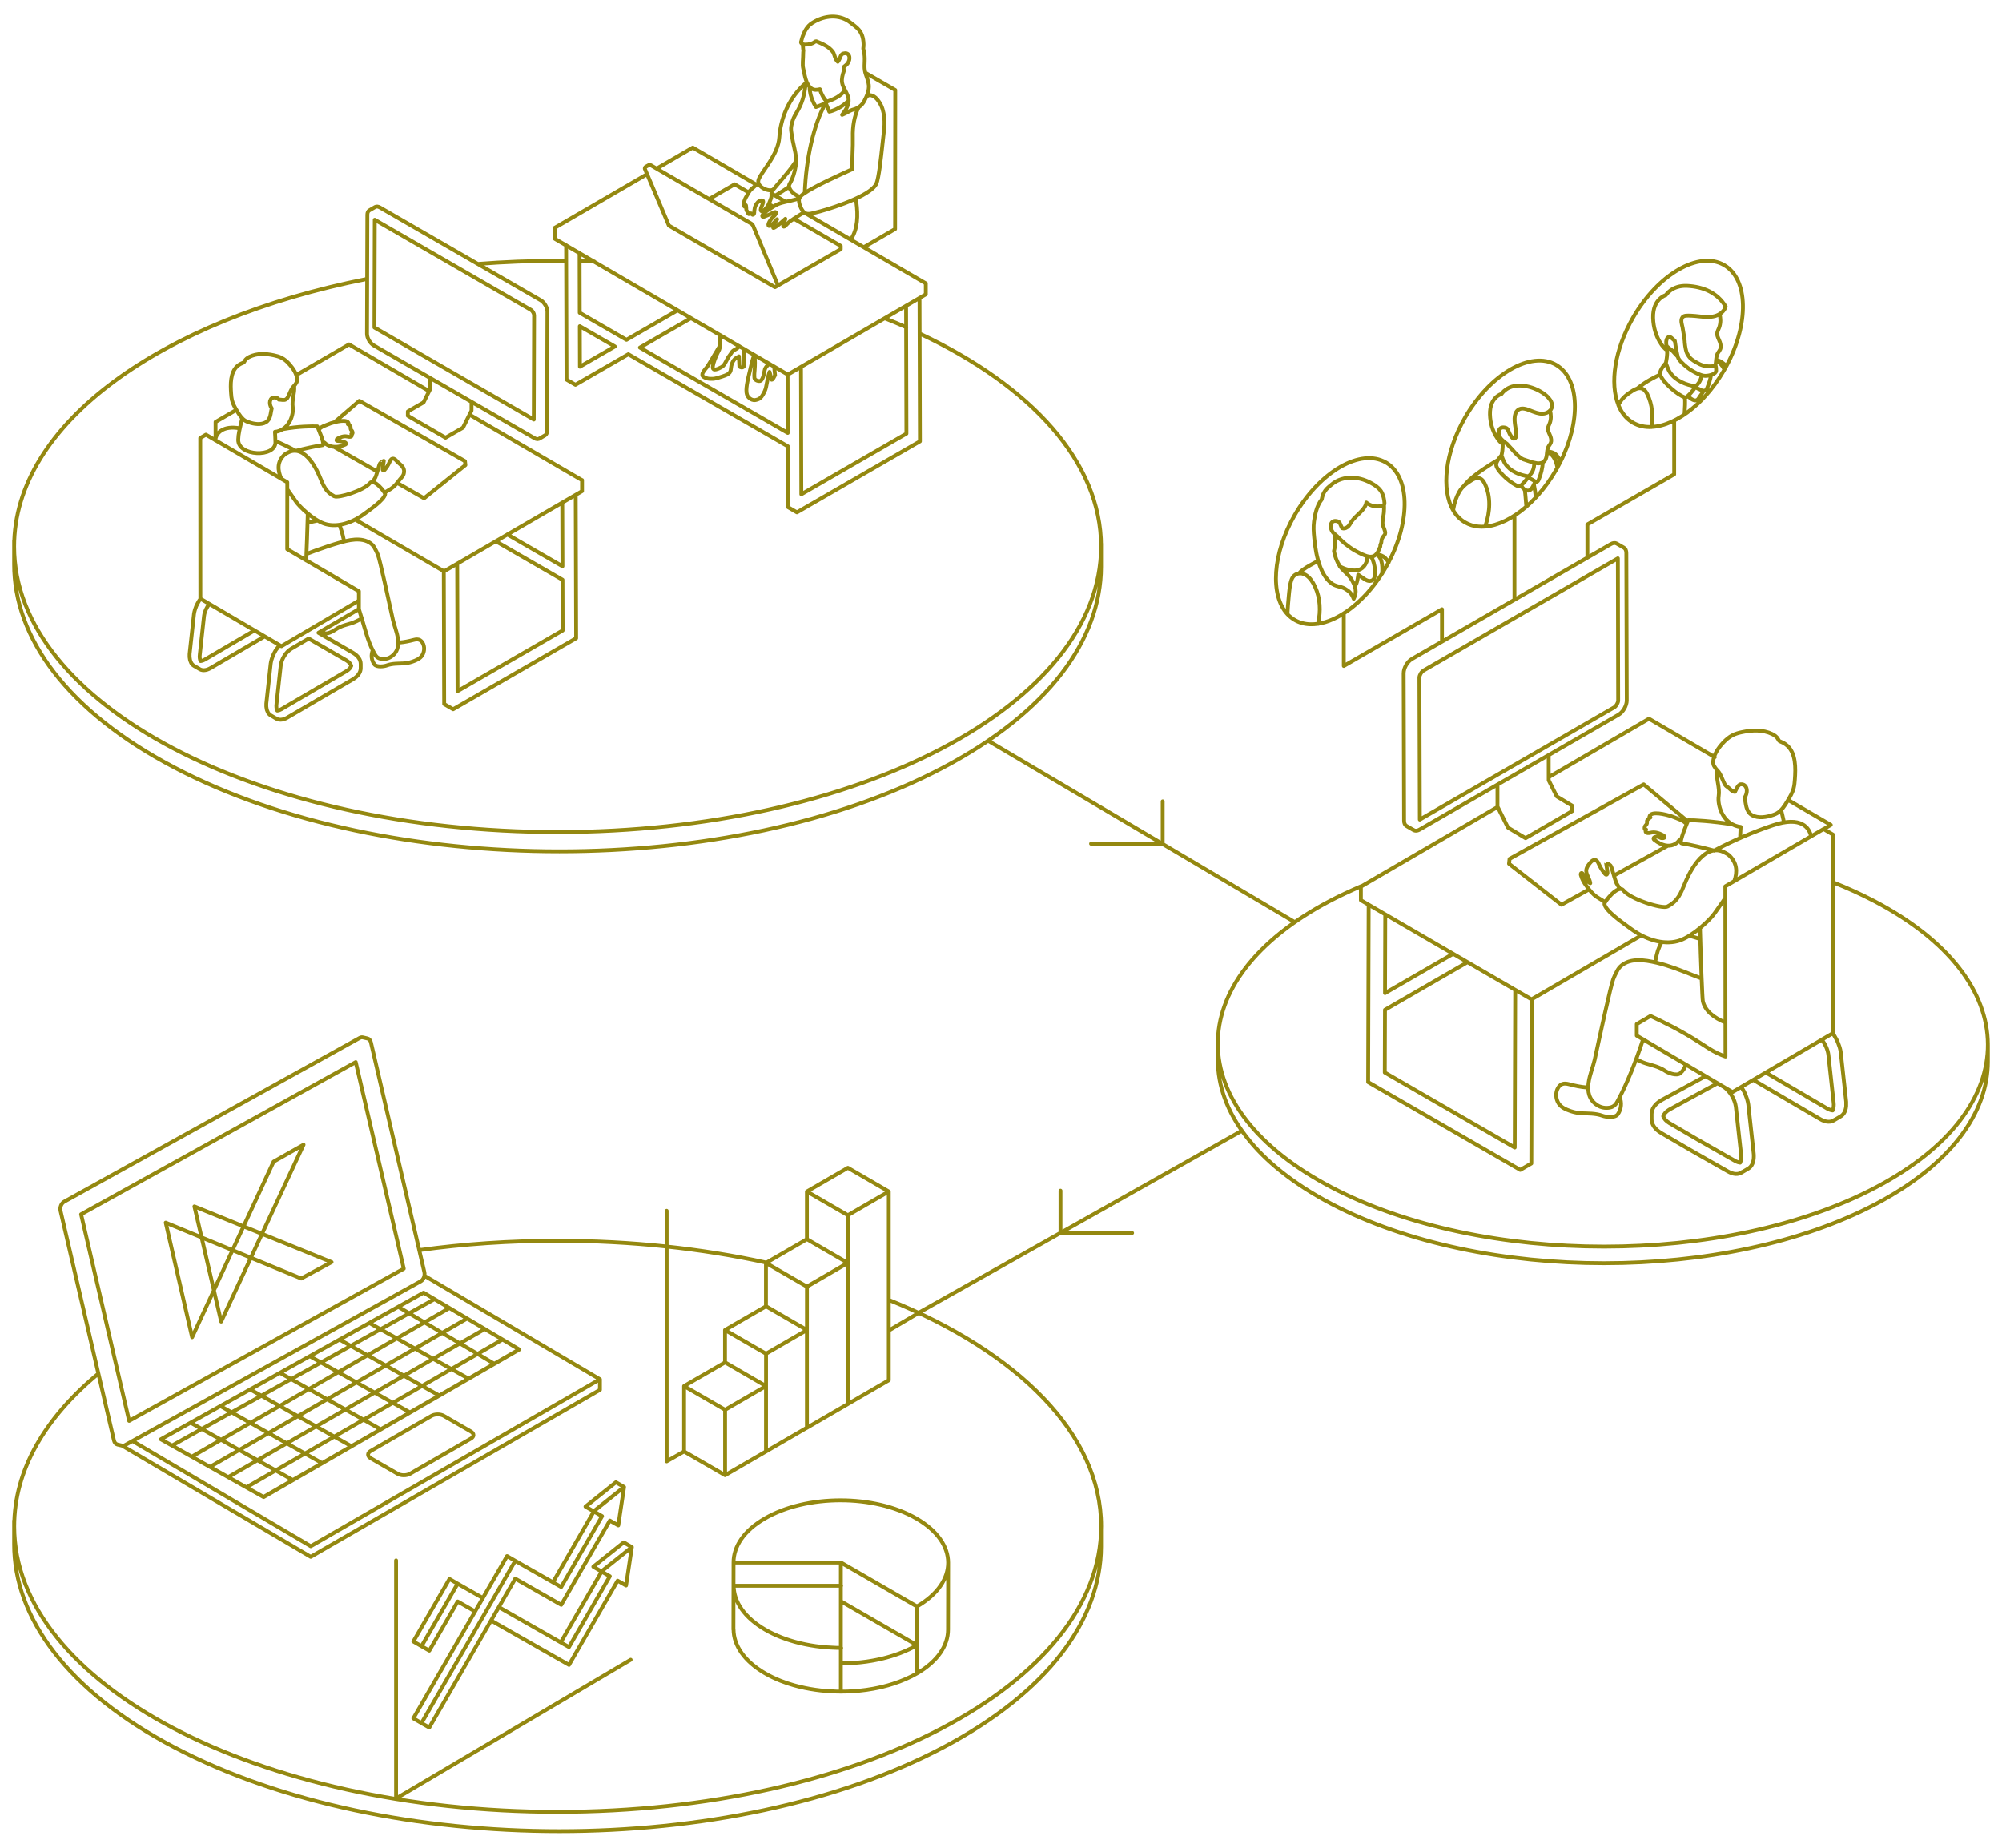 <svg width="520" height="480" viewBox="0 0 520 480" fill="none" xmlns="http://www.w3.org/2000/svg">
<path d="M256.645 192.42L336.355 239.57M389.005 209.62L353.505 230.31L353.475 230.29V233.85L397.805 259.61L426.325 242.99M445.395 196.69L428.315 186.71L402.265 201.89M473.675 215.38L475.535 214.29L464.455 207.82M359.805 237.53L359.745 257.99L377.435 247.78M381.075 249.89L381.175 249.95L359.735 262.33L359.685 278.61L393.435 298.1L393.555 257.15M355.495 235.03L355.365 281.1L394.875 303.91L397.745 302.24L397.865 259.56L397.795 259.6M438.385 213.36L426.935 203.77L392.095 223.11L391.955 224.38L405.575 235.02L412.745 231.04M433.205 219.68L419.225 227.44M388.955 203.89V209.52L391.675 214.98L396.255 217.73L408.355 210.7V209.3L404.355 206.89L402.255 202.7V196.21M476.035 268.45C476.135 268.59 476.245 268.73 476.335 268.87C476.375 268.93 476.415 268.99 476.455 269.05C476.645 269.35 476.825 269.66 476.985 269.98C477.025 270.06 477.065 270.15 477.105 270.23C477.185 270.39 477.265 270.54 477.335 270.7C477.365 270.76 477.375 270.82 477.405 270.88C477.525 271.16 477.625 271.44 477.715 271.73C477.755 271.86 477.805 271.99 477.845 272.11C477.965 272.52 478.055 272.94 478.115 273.35L479.475 285.74C479.495 285.9 479.515 286.06 479.525 286.22C479.525 286.24 479.525 286.26 479.525 286.28C479.545 286.62 479.545 286.95 479.525 287.26C479.525 287.32 479.525 287.37 479.515 287.42C479.485 287.72 479.425 288.01 479.345 288.28C479.335 288.32 479.315 288.37 479.305 288.41C479.215 288.67 479.105 288.92 478.975 289.13C478.955 289.15 478.945 289.18 478.925 289.2C478.775 289.42 478.605 289.62 478.405 289.78C478.315 289.85 478.215 289.92 478.125 289.98L476.275 291.07C476.375 291.01 476.465 290.95 476.555 290.87C475.615 291.63 474.245 291.57 472.785 290.72L455.425 280.54M458.675 278.63L474.645 287.99C474.825 288.1 475.005 288.17 475.175 288.24C475.265 288.28 475.355 288.31 475.445 288.34C475.575 288.38 475.695 288.41 475.825 288.43C475.885 288.44 475.955 288.45 476.015 288.46C476.275 287.89 476.375 287.16 476.255 286.29L474.895 273.9C474.705 272.58 474.065 271.2 473.205 270.11M449.985 214.15C444.705 213.3 439.915 213.03 438.515 213.07C438.515 213.07 435.945 218.93 436.755 219.06C439.275 219.45 442.295 220.19 445.275 220.98M438.075 214.12C437.365 213.1 435.765 212.69 434.485 212.16C434.465 212.16 434.435 212.15 434.415 212.14C434.345 212.11 434.285 212.08 434.205 212.06C432.655 211.56 428.805 210.55 428.435 212.13C428.515 212.2 428.605 212.28 428.685 212.35C427.065 213.29 428.295 213.59 427.485 214.34C427.065 214.73 427.035 215.67 427.565 215.5C427.215 216.08 427.485 216.62 428.775 216.31C429.455 216.15 430.545 216.12 432.175 217.09C432.105 217.2 432.805 217.73 431.725 217.72C431.005 217.72 431.015 217.11 429.885 217.43C429.465 217.55 429.385 217.91 429.675 218.14C433.935 221.52 436.225 218.28 436.075 218.36C436.135 218.33 436.305 218.22 436.375 218.18C436.475 218.18 436.565 218.17 436.665 218.16M443.005 279.55L431.485 285.82C429.815 286.8 428.985 288.1 428.985 289.39C428.985 289.39 428.985 289.39 428.985 289.38V290.74C428.985 292.05 429.825 293.35 431.525 294.35L439.865 299.21L448.785 304.29C450.245 305.14 451.615 305.2 452.555 304.44C452.465 304.51 452.365 304.58 452.275 304.64L454.125 303.55C454.225 303.49 454.315 303.43 454.405 303.35C454.605 303.19 454.775 302.99 454.915 302.77C454.935 302.74 454.955 302.72 454.965 302.7C455.105 302.48 455.205 302.24 455.295 301.98C455.305 301.94 455.325 301.9 455.335 301.85C455.415 301.58 455.475 301.3 455.505 300.99C455.505 300.94 455.505 300.89 455.515 300.84C455.535 300.53 455.545 300.2 455.515 299.85C455.515 299.83 455.515 299.81 455.515 299.79C455.505 299.63 455.485 299.48 455.465 299.31L454.105 286.92C454.045 286.51 453.955 286.09 453.835 285.68C453.795 285.55 453.745 285.42 453.705 285.29C453.615 285.01 453.515 284.72 453.395 284.44C453.375 284.38 453.355 284.32 453.325 284.26C453.255 284.1 453.175 283.95 453.105 283.79C453.065 283.71 453.025 283.62 452.985 283.54C452.825 283.22 452.645 282.91 452.455 282.61C452.415 282.55 452.375 282.49 452.335 282.43C452.315 282.41 452.305 282.39 452.285 282.36M446.125 281.39L433.575 288.25C432.745 288.74 432.215 289.35 432.005 289.98C432.225 290.62 432.755 291.24 433.605 291.74L441.415 296.31C441.515 296.37 441.615 296.42 441.725 296.48L450.635 301.56C450.815 301.67 450.995 301.74 451.165 301.81C451.255 301.85 451.345 301.88 451.425 301.91C451.555 301.95 451.685 301.98 451.805 302C451.865 302.01 451.925 302.02 451.985 302.03C452.245 301.46 452.345 300.73 452.225 299.86L450.865 287.47C450.585 285.52 449.325 283.46 447.805 282.38M441.975 254.19C440.335 253.58 439.165 253.1 437.535 252.46C434.395 251.24 431.195 250.12 427.855 249.61C426.055 249.34 424.155 249.3 422.485 250.01C422.435 250.03 422.405 250.05 422.355 250.08C422.185 250.15 422.015 250.24 421.855 250.33C421.755 250.39 421.665 250.45 421.575 250.52C421.485 250.59 421.385 250.64 421.295 250.71C420.685 251.18 420.255 251.75 419.955 252.39C419.625 252.96 419.325 253.59 419.045 254.31C418.365 256.02 415.565 269.03 414.195 275.32C413.505 278.49 410.405 284.27 414.925 287.13C415.855 287.72 417.005 287.92 418.105 287.72C419.485 287.47 419.875 286.59 420.525 285.35C422.485 281.67 424.895 275.82 426.785 269.98M412.525 282.52C412.395 282.52 412.275 282.5 412.145 282.49C410.605 282.37 409.065 282.05 407.575 281.65C406.785 281.44 406.095 281.39 405.495 281.74C405.215 281.91 404.955 282.16 404.725 282.53C403.965 283.73 404.065 285.41 404.805 286.6C405.495 287.69 406.765 288.23 407.975 288.64C408.935 288.97 409.935 289.15 410.945 289.2C412.215 289.27 414.415 289.16 416.245 289.85C416.995 290.13 419.445 290.51 420.195 289.47C421.215 288.04 421.245 286.33 420.695 284.99C420.635 285.1 420.575 285.22 420.525 285.33M431.615 244.74C431.245 245.37 430.925 246.1 430.625 246.93C430.475 247.35 430.215 248.47 429.885 249.99M441.595 243.93C441.065 243.77 439.305 243.21 438.765 243.08M424.985 275.1C425.785 275.59 426.635 275.98 427.535 276.26C428.745 276.64 430.915 277.07 432.525 278.19C433.185 278.65 435.475 279.62 436.445 278.78C437.185 278.14 437.655 277.34 437.885 276.51M470.415 217.23C469.945 215.1 467.945 211.88 460.475 214.4C455.275 216.15 450.225 218.33 445.375 220.89M441.545 241.08C441.785 249.99 442.165 259.46 442.295 260.05C442.805 262.48 445.105 264.41 448.175 265.63M450.475 228.87C451.305 226.47 451.225 224.06 448.975 222.06C448.755 221.87 448.495 221.76 448.245 221.61C442.225 218.05 438.045 228.51 437.705 229.32C436.565 232.06 435.845 234.08 433.105 235.49C431.735 236.19 423.505 233.62 421.645 231.28C420.325 229.62 416.675 234.3 416.735 234.81C416.965 236.65 421.795 239.93 423.475 241.18C428.115 244.62 432.885 245.49 436.325 244.3C439.875 243.06 444.245 238.89 445.415 237.15C446.175 236.02 447.195 234.69 448.145 233.26M420.785 230.95C420.405 230.31 419.945 229.62 419.875 229.45C419.415 228.37 419.165 227.19 418.795 226.08C418.655 225.65 418.575 225.18 418.295 224.8C418.235 224.72 417.865 224.48 417.565 224.31C417.345 224.18 417.165 224.09 417.165 224.11C417.285 224.92 417.395 225.73 417.515 226.54C417.555 226.81 417.505 227.2 417.225 227.21C417.085 227.21 416.965 227.1 416.875 226.99C416.245 226.25 415.725 225.43 415.325 224.55C415.115 224.08 414.865 223.53 414.365 223.41C413.805 223.28 413.305 223.78 412.945 224.22C412.375 224.92 411.835 225.71 412.055 226.65C412.275 227.61 412.915 228.4 413.055 229.43C412.015 228.91 411.625 228.15 411.175 227.14C411.095 226.97 410.965 226.75 410.785 226.79C410.675 226.81 410.605 226.92 410.585 227.04C410.575 227.15 410.605 227.26 410.635 227.37C410.955 228.48 411.405 229.26 412.095 230.19C412.905 231.29 413.695 232.3 414.855 233.07C415.135 233.26 416.025 233.76 416.935 234.35M446.205 200.29C445.985 200.04 445.745 199.82 445.565 199.55C445.325 199.17 445.045 198.82 445.005 198.38C444.805 196.36 446.325 194.26 447.625 192.88C448.325 192.14 449.115 191.46 450.015 191C450.805 190.59 451.675 190.36 452.545 190.18C455.115 189.64 457.905 189.53 460.275 190.68C460.905 190.99 461.515 191.4 461.845 192.02C461.915 192.16 461.975 192.31 462.085 192.42C462.225 192.57 462.435 192.64 462.625 192.72C463.265 192.98 463.805 193.32 464.245 193.73H464.255C466.495 195.8 466.415 199.56 466.195 202.5C466.135 203.22 466.085 203.95 465.905 204.66C465.595 205.91 464.925 207.03 464.255 208.13C463.525 209.34 462.745 210.59 461.525 211.28C460.995 211.57 460.415 211.75 459.835 211.92C458.235 212.39 455.835 212.62 454.505 211.33C453.915 210.75 453.635 209.91 453.485 209.11C453.365 208.45 453.295 207.87 453.125 207.25C454.195 205.65 453.775 203.64 452.145 203.75C451.395 203.8 450.855 205.34 450.625 205.72C449.855 205.69 449.225 204.75 448.565 204.36C448.175 204.13 447.955 203.69 447.755 203.27C447.295 202.31 446.915 201.1 446.205 200.29ZM446.205 200.29C446.125 200.2 446.035 200.11 445.955 200.02C445.955 200.08 445.935 200.13 445.925 200.19C445.735 202.41 446.745 204.62 446.405 206.83C446.075 208.98 447.265 213.72 451.455 214.7C451.655 214.75 451.885 214.78 452.115 214.8C452.115 214.85 452.115 214.91 452.105 214.97C452.085 215.24 452.065 215.53 452.055 215.83C452.055 215.99 452.035 216.15 452.035 216.32C452.035 216.45 452.025 216.58 452.015 216.71C452.005 217.03 451.995 217.36 451.985 217.71M463.385 213.66C463.335 213.44 463.285 213.2 463.225 212.95C463.225 212.92 463.205 212.88 463.205 212.85C463.155 212.63 463.105 212.41 463.045 212.16C463.045 212.14 463.045 212.12 463.035 212.1C462.925 211.63 462.805 211.12 462.665 210.55C462.655 210.5 462.635 210.44 462.625 210.39M393.365 155.51V134.05M349.035 159.51V173L374.545 158.27V166.64M412.305 144.65V136.24L434.855 123.22V109.28M405.285 120.05C404.985 119.19 404.565 118.39 403.935 117.91C403.405 117.51 402.515 117.22 401.835 117.36C403.185 117.98 404.055 119.02 404.525 121.5M389.105 119.47C387.515 120.38 386.175 121.29 385.095 122.01C383.075 123.38 381.325 124.76 380.305 126.2M396.455 131.62C396.265 129.73 396.295 129.08 396.045 127.23M398.915 129.24C398.785 127.96 398.625 126.9 398.405 125.9M395.055 126.14C395.055 126.14 395.625 126.98 396.045 127.22C396.415 127.43 396.875 127.54 397.265 127.38C397.615 127.24 397.845 126.9 398.045 126.58C398.395 125.99 398.775 125.08 398.775 125.08M398.455 120.19C398.605 121.62 397.925 123.05 396.975 123.76C397.145 124.3 397.855 124.49 398.325 124.8C398.535 124.94 398.895 125.21 399.165 125.15C399.435 125.09 399.605 124.73 399.695 124.5C400.265 123.1 400.635 121.6 400.735 120.08M385.765 136.78C385.795 136.68 385.835 136.58 385.865 136.48C387.005 133.05 387.335 129 385.625 125.6C385.345 125.04 384.945 124.44 384.275 124.25C383.545 124.04 382.795 124.4 382.185 124.78C380.835 125.62 379.745 126.5 379.005 127.81C378.275 129.11 377.785 130.54 377.535 131.98C377.505 132.17 377.475 132.36 377.445 132.54M390.185 114.3C390.205 114.4 390.415 115.14 390.115 115.14C389.815 115.14 387.125 112.37 387.005 107.67C386.885 103.16 390.015 102.32 390.015 102.32C390.015 102.32 391.395 99.99 395.025 100.16C396.935 100.25 398.815 100.87 400.425 101.88C400.485 101.92 400.555 101.96 400.615 102C401.395 102.51 402.135 103.11 402.645 103.9H402.655C404.045 106.05 402.165 107.78 399.905 107.42C398.845 107.25 397.865 106.76 396.845 106.4C396.545 106.3 396.245 106.21 395.935 106.16C395.495 106.09 395.055 106.1 394.655 106.28C393.975 106.59 393.575 107.32 393.465 108.06C393.225 109.69 393.785 111.31 393.835 112.92C393.835 113.17 393.825 113.42 393.705 113.63C393.525 113.94 393.265 113.99 393.015 113.91C391.425 112.35 392.195 111.14 390.555 111.03C389.215 110.94 388.875 112.6 389.795 113.89C389.905 114.03 390.035 114.17 390.185 114.3ZM390.185 114.3C390.205 114.36 390.275 114.61 390.275 114.83C390.275 114.84 390.275 114.86 390.275 114.87C390.455 116.54 390.005 118.27 390.005 118.27M447.915 95.98C447.885 96.04 447.845 96.09 447.815 96.15C446.315 98.74 444.605 101.06 442.775 103.05C442.545 103.31 442.295 103.57 442.055 103.82C441.235 104.67 440.385 105.45 439.535 106.15C436.015 109.05 432.305 110.75 428.995 110.9C427.255 110.98 425.615 110.63 424.175 109.8C423.465 109.38 422.835 108.87 422.275 108.27C421.475 107.42 420.835 106.38 420.365 105.2C418.105 99.61 419.385 90.81 424.175 82.5C430.705 71.2 441.285 65.09 447.815 68.86C454.135 72.51 454.335 84.07 448.425 95.06M447.915 95.98C448.085 95.67 448.255 95.37 448.425 95.06M447.915 95.98C447.325 94.88 446.655 94.09 445.725 93.66M448.425 95.06C448.185 94.84 447.935 94.64 447.675 94.44C447.085 93.99 446.485 93.51 445.735 93.66M431.245 97.28C429.575 98.07 428.145 98.85 427.125 99.54C426.435 100.01 425.815 100.46 425.265 100.92M437.545 107.66C437.655 105.87 437.765 104.32 437.615 103.21M438.475 102.78C438.625 103.21 439.245 103.59 439.615 103.8C439.945 103.98 440.345 104.09 440.685 103.95C440.995 103.82 441.195 103.53 441.365 103.24C441.675 102.72 442.265 102.07 442.475 101.5M432.695 94.28C432.775 94.4 433.165 95.84 433.795 96.77V96.76C435.245 98.91 437.905 100 440.485 100.35C440.485 100.35 439.575 101.79 438.465 102.78C438.195 103.03 437.975 103.33 437.605 103.21C435.805 102.63 432.015 99.45 431.265 97.44C430.995 96.71 431.525 95.81 431.935 95.24C432.005 95.14 432.585 94.36 432.695 94.28ZM432.695 94.28C432.695 94.28 433.185 92.36 432.995 90.52C432.995 90.51 432.995 90.49 432.995 90.48C432.995 90.24 432.915 89.96 432.895 89.9M445.545 94.86C445.805 93.82 445.645 92.58 446.245 91.63C446.435 91.33 446.675 91.04 446.815 90.71C447.055 90.13 446.935 89.46 446.725 88.86C446.495 88.2 445.995 87.42 446.005 86.72C446.005 86.12 446.355 85.61 446.545 85.06C446.745 84.48 446.845 83.87 446.855 83.26C446.855 82.68 446.775 82.12 446.645 81.57M435.805 92.66C435.375 92.18 434.775 91.6 434.285 91.01C434.095 90.88 433.895 90.74 433.665 90.55C433.425 90.35 433.135 90.13 432.885 89.89M432.885 89.89C432.915 90 433.155 90.82 432.815 90.82C432.475 90.82 429.505 87.76 429.375 82.57C429.255 77.59 432.705 76.66 432.705 76.66C432.705 76.66 434.225 74.08 438.235 74.27C442.305 74.47 446.065 76 448.225 79.65C447.855 80.9 446.675 81.77 445.425 82.12C444.175 82.46 442.845 82.36 441.555 82.22C440.775 82.14 439.985 82.04 439.195 82.01V82.02C438.595 82 437.435 81.87 437.015 82.42C436.435 83.19 436.875 84.26 437.035 85.09C437.255 86.25 437.405 87.42 437.585 88.58C437.605 88.73 437.615 88.88 437.605 89.03C437.715 90.12 437.935 91.31 438.205 91.82C438.975 93.26 439.615 93.52 440.575 94.11C441.115 94.44 441.675 94.72 442.275 94.91C442.925 95.11 443.615 95.2 444.295 95.17C444.815 95.14 445.185 95.16 445.575 94.81C445.745 95.46 445.745 95.6 445.745 96.28C445.745 97.12 444.045 97.63 442.905 97.63C441.765 97.63 439.675 96.52 438.415 95.57C437.165 94.62 435.995 93.44 435.835 92.8C435.545 91.64 435.695 92.23 435.445 91.06C435.235 90.08 435.245 89.95 435.025 88.55C434.815 88.36 434.595 88.19 434.395 87.99C434.035 87.64 433.645 87.27 433.185 87.72C432.685 88.2 432.715 89.27 432.885 89.89ZM442.005 97.47C441.835 98.65 441.215 99.73 440.405 100.33C440.595 100.93 441.375 101 441.905 101.35C442.135 101.5 442.535 101.53 442.835 101.46C443.135 101.4 443.315 101 443.425 100.75C443.895 99.59 444.235 98.6 444.415 97.47M342.375 162.05C342.445 161.59 342.525 161.13 342.595 160.67C343.085 157.58 342.675 154.21 341.065 151.46C340.475 150.46 339.675 149.49 338.575 149.1C337.415 148.69 336.245 149.13 335.675 150.12C335.595 150.26 335.525 150.41 335.465 150.58C334.995 151.96 334.875 153.51 334.735 154.96C334.585 156.49 334.475 158.02 334.395 159.54M342.375 145.7C341.015 146.45 339.625 147.13 338.365 148.06C337.975 148.35 337.655 148.66 337.385 148.99M359.005 148.99C359.165 146.47 358.845 144.78 357.505 143.96M360.705 146.08C360.425 145.66 360.105 145.27 359.745 144.92C359.185 144.37 358.415 144.11 357.625 144.05M351.855 152.28C352.575 151.84 352.785 149.3 352.785 149.3C352.785 149.3 354.345 150.42 354.615 150.57C355.275 150.94 355.935 151.11 356.595 150.65C357.485 150.04 357.295 146.48 356.165 144.66M348.005 147.15C349.345 147.88 350.925 148.36 352.495 148.16C353.665 148.01 355.165 146.77 355.165 144.53M346.145 138.23C346.215 138.32 346.285 138.41 346.375 138.49C346.505 138.62 346.655 138.75 346.795 138.87C346.935 138.98 347.065 139.09 347.195 139.2C347.215 139.21 347.235 139.23 347.245 139.24C347.245 139.24 347.265 139.25 347.275 139.26C347.715 139.75 348.205 140.21 348.655 140.62C348.895 140.84 349.145 141.06 349.395 141.27C350.945 142.56 352.705 143.6 354.595 144.33C355.995 144.87 357.115 144.78 357.895 143.38C358.025 143.14 358.105 142.9 358.205 142.65C358.295 142.43 358.475 142.22 358.515 141.98C358.545 141.78 358.495 141.63 358.585 141.43C358.685 141.19 358.785 141.02 358.795 140.74C358.815 140.32 358.875 140.05 359.075 139.69C359.265 139.35 359.665 139.05 359.775 138.68C359.875 138.34 359.675 137.81 359.565 137.48C359.375 136.93 359.085 136.42 359.095 135.83C359.105 135.24 359.185 134.66 359.305 134.09C359.445 133.39 359.495 132.7 359.495 131.98C359.495 131.7 359.495 131.43 359.475 131.15M346.845 139.94C346.845 139.94 346.625 138.79 346.595 138.69C346.595 138.69 346.595 138.68 346.595 138.67C346.575 138.65 346.555 138.63 346.535 138.62C346.535 138.62 346.435 138.54 346.385 138.49C346.305 138.4 346.225 138.32 346.155 138.23C345.225 136.94 345.555 135.26 346.905 135.34C347.095 135.35 347.245 135.38 347.375 135.42C347.385 135.42 347.405 135.43 347.415 135.44C347.535 135.48 347.635 135.53 347.725 135.6C347.725 135.6 347.795 135.65 347.825 135.68C347.845 135.7 347.865 135.73 347.885 135.75C347.925 135.8 347.965 135.85 347.995 135.91C347.995 135.92 348.015 135.94 348.015 135.95C348.165 136.23 348.275 136.59 348.485 137.01C348.515 137.08 348.545 137.15 348.595 137.22C348.695 137.25 348.795 137.27 348.895 137.28C348.915 137.28 348.945 137.28 348.965 137.28C349.045 137.28 349.135 137.28 349.215 137.27C349.255 137.27 349.305 137.25 349.345 137.24C349.415 137.22 349.475 137.21 349.545 137.18C349.665 137.13 349.775 137.07 349.905 136.98C350.065 136.87 350.185 136.76 350.295 136.64C350.625 136.27 350.785 135.84 351.095 135.41C351.405 134.99 351.785 134.59 352.175 134.21C352.375 134.02 352.575 133.83 352.765 133.64C352.965 133.45 353.155 133.26 353.335 133.07C353.505 132.89 353.685 132.7 353.855 132.51C354.355 131.93 354.795 131.3 354.885 130.55C355.985 131.5 357.685 131.8 359.075 131.37C359.225 131.32 359.365 131.25 359.465 131.14C359.485 131.12 359.505 131.11 359.525 131.09C359.615 130.94 359.605 130.74 359.595 130.57C359.515 129.67 359.345 128.85 358.945 128.03C358.495 127.11 357.735 126.48 356.885 125.93C356.815 125.89 356.755 125.85 356.685 125.81C355.045 124.8 353.145 124.14 351.215 124.09C349.315 124.04 347.355 124.6 345.905 125.83C345.285 126.35 344.725 126.78 344.265 127.38C344.265 127.39 344.245 127.41 344.235 127.42C344.185 127.49 344.125 127.57 344.075 127.65C344.055 127.68 344.035 127.71 344.015 127.75C343.955 127.86 343.885 127.97 343.825 128.08C343.825 128.08 343.825 128.09 343.815 128.1C343.755 128.23 343.695 128.36 343.635 128.5C343.625 128.54 343.605 128.58 343.595 128.62C343.555 128.73 343.515 128.84 343.485 128.95C343.465 129.01 343.455 129.07 343.435 129.13C343.405 129.24 343.375 129.35 343.355 129.47C343.345 129.54 343.325 129.61 343.315 129.68C343.315 129.7 343.315 129.72 343.315 129.73C341.955 131.35 341.465 134.13 341.295 135.48C341.205 136.15 341.185 136.82 341.195 137.5C341.215 138.26 341.275 139.02 341.355 139.78C341.615 142.35 342.005 144.93 342.945 147.35C343.525 148.84 344.355 150.26 345.565 151.32C346.845 152.45 348.155 152.26 349.275 152.9C350.395 153.54 351.085 154.14 351.605 155.55C352.525 153.85 352.155 152.28 350.945 150.39C350.145 149.13 348.895 148.34 348.025 147.13C347.265 145.95 346.705 144.54 346.485 143.16C346.695 142.29 346.875 141.26 346.775 139.89C346.805 139.9 346.775 139.53 346.705 139.18C346.695 139.08 346.695 138.99 346.675 138.89C346.665 138.82 346.645 138.76 346.625 138.69M353.485 230.24C350.875 231.36 347.805 232.79 345.375 234.07C306.445 254.61 306.665 287.9 345.845 308.44C385.025 328.98 448.325 328.98 487.255 308.44C526.185 287.9 525.985 254.61 486.805 234.07C483.425 232.3 479.855 230.68 476.145 229.21M316.325 270.99V275.3C316.285 288.85 326.135 302.41 345.855 312.75C385.035 333.29 448.335 333.29 487.265 312.75C506.605 302.55 516.285 289.19 516.325 275.82V271.51M200.345 50.24L204.065 52.41M168.065 45.25L144.125 59.16H144.105L144.125 59.19V62.04L204.625 97.3L240.465 76.47V73.59L240.445 73.61L208.815 55.17M196.485 47.98L179.945 38.34L170.555 43.8M150.535 65.76L150.575 81.25L162.725 88.27L175.995 80.61M179.475 82.64L166.215 90.29L204.605 112.45L204.565 97.25L204.625 97.28M208.045 95.29L208.135 128.4L235.435 112.64L235.345 79.42M238.835 77.39L238.945 114.65L206.995 133.1L204.675 131.75L204.635 115.94L163.205 92.02L149.465 99.95L147.145 98.6L147.045 63.7M194.445 49.98L190.825 47.88L184.195 51.71M199.645 53L200.805 53.67M202.055 74.16L218.375 64.74V63.88L206.175 56.8M187.115 87.07C186.935 88.63 187.235 89.63 186.815 90.81C186.445 91.48 184.475 95.48 185.365 95.93C185.905 96.2 187.475 95.39 187.785 95.07C188.535 94.3 188.785 93.21 189.465 92.38C190.065 91.64 190.035 91.25 190.875 90.84C191.245 90.66 191.575 90.45 191.835 90.12C191.885 90.05 191.925 89.97 191.975 89.89M187.045 89.72C185.505 92.28 183.935 94.98 183.545 95.45C183.155 95.92 182.405 96.75 182.415 97.31C182.415 97.56 182.485 97.69 182.695 97.85C183.095 98.15 183.755 98.36 184.245 98.39C184.785 98.43 185.375 98.42 185.895 98.29C186.765 98.08 188.415 97.56 188.905 97.28C189.395 97 189.795 96.62 189.845 95.75C189.895 94.88 190.285 93.61 191.145 93.03C191.375 92.87 191.645 92.76 191.885 92.61C191.905 92.6 191.915 92.59 191.925 92.57L192.045 95.22C192.395 95.48 192.835 95.57 193.185 95.2L193.295 90.67M195.885 92.18C196.185 93.27 196.075 95.19 196.015 95.9C195.955 96.61 195.855 97.49 195.955 98.2C196.035 98.81 197.185 99.16 197.615 98.87C198.045 98.58 198.425 97.38 198.585 96.27C198.745 95.16 199.875 94.5 199.875 94.5M195.865 92.3C195.755 92.6 195.655 92.91 195.565 93.18C195.405 93.63 194.695 96.6 194.455 97.65C194.285 98.41 194.085 99.17 193.985 99.95C193.875 100.81 193.755 101.71 194.035 102.55C194.105 102.77 194.215 102.97 194.365 103.14C194.735 103.55 195.165 103.84 195.725 103.92C196.075 103.97 196.415 103.88 196.745 103.78C197.365 103.59 197.765 103.15 198.085 102.61C198.475 101.96 198.795 101.35 198.955 100.6C199.025 100.26 199.555 97.48 199.745 97.01C199.775 96.94 199.815 96.8 199.875 96.61L200.405 98.62C200.715 98.79 201.115 97.66 201.305 97.48L201.065 95.2M224.375 64.22L230.845 60.46L232.495 59.5L232.535 23.39L224.775 18.91M214.465 26.74C211.315 32.4 209.355 41.24 209.025 50.17M210.305 22.58C210.255 25.31 211.935 27.8 211.935 27.8C211.935 27.8 213.695 27.22 214.475 26.74L215.405 29.01C215.405 29.01 218.175 28.46 220.435 26.1M197.035 47.62C196.885 47.82 196.355 48.04 196.185 48.22C195.765 48.69 195.205 49.01 194.815 49.5C194.455 49.95 194.225 50.49 193.905 50.97C193.795 51.14 193.705 51.31 193.615 51.49C193.495 51.73 193.395 52.03 193.305 52.29C193.205 52.58 193.145 52.91 193.165 53.22C193.175 53.38 193.285 53.81 193.495 53.64C193.585 53.57 193.575 53.46 193.635 53.38C193.775 53.15 193.775 53.47 193.785 53.59C193.805 53.75 193.805 53.91 193.825 54.07C193.835 54.23 193.815 54.47 193.875 54.62C193.965 54.83 194.155 54.94 194.235 55.19C194.275 55.33 194.305 55.55 194.465 55.6C194.645 55.67 194.795 55.47 194.945 55.43C195.115 55.38 195.195 55.56 195.305 55.68C195.515 55.92 195.755 55.77 195.845 55.5C195.925 55.27 195.885 54.99 195.915 54.75C195.985 54.26 196.045 53.82 196.255 53.37C196.515 52.82 197.055 52.13 197.715 52.07C197.845 52.06 198.125 52.06 198.195 52.2C198.285 52.39 198.125 52.85 198.065 53.04C197.985 53.29 197.865 53.53 197.765 53.77C197.655 54.02 197.385 54.82 197.885 54.9C198.135 54.94 198.485 54.58 198.645 54.43C199.135 53.98 199.535 53.41 199.765 52.79C199.905 52.41 200.055 52.04 200.205 51.67C200.395 51.22 200.405 50.74 200.385 50.26C200.375 49.82 200.445 49.83 200.445 49.41M207.605 51.55C207.195 51.69 207.025 51.71 206.605 51.83C205.125 52.25 203.575 52.43 202.155 52.98C201.745 53.14 201.355 53.38 200.985 53.6C200.155 54.09 199.305 54.62 198.585 55.27C198.365 55.47 198.075 55.72 197.995 56.02C197.905 56.37 198.275 56.33 198.495 56.28C198.565 56.26 199.725 55.76 199.975 55.67C200.155 55.6 201.055 55.05 201.395 55.09C201.905 55.15 201.305 55.83 201.185 55.98C200.905 56.32 200.545 56.59 200.275 56.94C199.685 57.69 199.195 58.81 199.965 58.71C200.405 58.65 201.845 56.96 201.845 56.96C201.845 56.96 201.035 58.19 200.935 58.41C200.815 58.68 200.735 58.91 200.855 59.2C201.255 59.37 203.985 56.85 203.985 56.85C203.945 56.96 203.575 57.97 203.505 58.21C203.455 58.37 203.385 58.62 203.465 58.78C203.575 59.01 203.885 58.76 203.995 58.64C204.125 58.49 204.935 57.67 205.245 57.45C205.725 57.11 206.245 56.8 206.735 56.47C207.065 56.25 208.585 55.29 208.845 55.17M208.845 55.17C208.155 54.6 207.275 52.55 207.575 51.64C207.765 51.07 208.225 50.69 208.685 50.37C211.655 48.29 218.615 45.22 221.335 43.97C221.325 41.16 221.585 38.35 221.515 35.55C221.445 32.98 221.855 30.2 223.035 27.84M208.845 55.17C209.735 55.9 210.855 55.42 211.815 55.21C214.005 54.72 224.545 51.63 227.185 48.39C227.295 48.26 227.395 48.13 227.485 47.98C227.505 47.95 227.525 47.93 227.545 47.9C227.545 47.88 227.555 47.86 227.565 47.84C227.785 47.41 227.935 46.84 228.105 45.95C228.715 42.76 229.055 38.66 229.655 33.51C229.815 32.12 229.765 30.69 229.485 29.32C229.205 27.93 228.715 26.84 227.785 25.73C227.365 25.23 226.625 24.72 225.955 24.73C225.655 24.73 225.375 24.85 225.135 25.02M220.985 62.24C222.825 59.48 222.905 55.95 222.425 52.46C222.385 52.17 222.345 51.87 222.315 51.57M201.385 50.82C202.585 50.08 203.775 49.33 204.955 48.54M209.535 21.39C204.745 25.32 202.715 31.06 202.415 35.67C202.115 40.28 197.775 44.55 197.025 46.65C196.305 48.64 200.175 50.14 200.985 49.08C201.625 48.24 204.235 45.43 206.025 42.93C206.075 42.86 206.125 42.79 206.165 42.72C206.185 42.69 206.205 42.67 206.225 42.64C206.415 42.36 206.605 42.07 206.795 41.79M208.545 11.5C208.545 11.89 208.565 12.28 208.605 12.66C208.625 12.84 208.665 13.02 208.665 13.2C208.665 13.32 208.625 13.44 208.625 13.56C208.625 14.39 208.565 15.21 208.525 16.04C208.495 16.65 208.495 17.28 208.645 17.88C209.045 19.49 209.295 22.03 210.815 23.03C211.435 23.44 212.215 23.39 212.965 23.19C213.345 24.54 214.155 25.92 214.805 26.41C216.595 25.79 218.475 24.94 219.475 23.4M209.525 21.39C209.195 21.87 209.015 23.71 208.895 24.28C208.055 28.19 206.445 29.48 205.875 31.37C205.305 33.26 205.415 33.5 205.695 35.38C205.955 37.15 206.575 39.15 206.765 40.92C206.845 41.68 206.765 42.45 206.655 43.2C206.405 44.76 205.915 46.4 205.095 47.77C204.515 48.74 205.795 50.1 206.555 50.54C206.925 50.75 207.355 50.96 207.795 51.16M92.275 134.98L115.345 148.42L151.185 127.59V124.71L151.165 124.73L121.965 107.71M61.385 106.48L55.995 109.61V113.91M111.485 101.61L90.655 89.47L76.955 97.43M115.335 148.42L115.275 148.39L115.375 182.9L117.695 184.25L149.645 165.8L149.535 128.54M118.755 146.43L118.845 179.54L146.145 163.78L146.105 150.61L128.765 140.6M131.785 138.84L146.095 147.1L146.045 130.55M103.135 125.43L110.155 129.44L120.885 120.82L120.775 119.79L93.335 104.12L86.895 109.67M86.845 116.12L97.985 122.48M111.705 98.17V101.14L110.015 104.53L105.935 106.88V108.01L115.725 113.7L120.265 111.08L122.475 106.66V104.39M83.895 114.89C83.975 114.89 84.055 114.9 84.135 114.91C84.215 114.96 84.465 115.11 84.375 115.06C84.245 114.99 86.165 117.11 89.715 115.46C89.985 115.33 89.885 114.98 89.545 114.88C88.635 114.62 88.465 114.54 87.895 114.54C87.025 114.54 87.585 114.11 87.525 114.03C88.845 113.24 89.725 113.27 90.275 113.4C91.315 113.65 91.545 113.21 91.255 112.74C91.685 112.88 91.655 112.12 91.315 111.8C90.655 111.19 91.655 110.95 90.345 110.19C90.415 110.13 90.485 110.07 90.555 110.01C90.255 108.73 87.145 109.55 85.895 109.96C85.835 109.98 85.785 110 85.725 110.03C85.705 110.03 85.685 110.04 85.675 110.05C84.635 110.47 83.345 110.8 82.775 111.63M79.525 145.59C79.655 142.59 79.825 137.94 79.945 133.45M76.835 117.12C74.995 116.13 73.325 115.32 71.525 114.53M62.285 111.26C57.995 110.49 56.325 112.42 55.995 113.9C55.965 114.05 55.925 114.2 55.905 114.35M76.845 117.12C79.255 116.48 81.815 115.94 83.845 115.62C84.505 115.52 82.425 110.77 82.425 110.77C80.925 110.73 77.615 110.72 73.435 111.48M82.485 135.23C82.045 135.33 80.345 135.69 79.915 135.81M89.385 140.67C89.125 139.42 88.905 138.52 88.785 138.17C88.545 137.51 88.415 136.84 88.125 136.33M93.215 158.23C94.745 162.95 95.365 166.24 96.955 169.21M93.215 158.23V156.91V156.01M93.215 158.23L82.715 164.38L91.665 169.57C93.015 170.37 93.685 171.41 93.685 172.46V172.48V173.56C93.685 174.62 93.005 175.67 91.635 176.48L84.895 180.41L74.625 186.42C73.445 187.11 72.335 187.15 71.575 186.54C71.645 186.6 71.725 186.65 71.805 186.7L70.305 185.82C70.225 185.77 70.145 185.72 70.075 185.66C69.895 185.51 69.745 185.33 69.615 185.12C69.575 185.05 69.545 184.97 69.515 184.89C69.435 184.74 69.365 184.58 69.315 184.41C69.285 184.31 69.275 184.19 69.255 184.08C69.225 183.91 69.195 183.74 69.175 183.55C69.175 183.42 69.175 183.28 69.175 183.15C69.175 183.02 69.165 182.91 69.175 182.78C69.185 182.65 69.195 182.53 69.215 182.4L70.315 172.38C70.365 172.05 70.435 171.71 70.535 171.37C70.565 171.27 70.605 171.16 70.635 171.06C70.715 170.83 70.795 170.6 70.885 170.37C70.905 170.32 70.915 170.27 70.935 170.22C70.955 170.17 70.995 170.12 71.015 170.07C71.175 169.72 71.355 169.37 71.555 169.04C71.585 169 71.605 168.95 71.625 168.91C71.785 168.66 72.435 167.82 72.605 167.59M96.955 169.21C97.485 170.21 97.795 170.92 98.915 171.13C99.805 171.29 100.735 171.13 101.485 170.65C105.135 168.34 102.635 163.67 102.075 161.1C100.965 156.01 98.695 145.49 98.145 144.11C97.915 143.53 97.675 143.02 97.405 142.56C97.165 142.05 96.815 141.58 96.325 141.2C96.255 141.14 96.175 141.1 96.105 141.05C96.025 141 95.955 140.94 95.865 140.89C95.735 140.81 95.605 140.75 95.465 140.69C95.425 140.67 95.395 140.65 95.355 140.64C93.995 140.06 92.465 140.09 91.015 140.31C88.315 140.72 82.145 142.92 79.605 143.91M96.955 169.21C96.905 169.12 96.865 169.02 96.815 168.94C96.375 170.02 96.395 171.4 97.225 172.56C97.825 173.4 99.805 173.1 100.415 172.87C101.895 172.31 103.675 172.4 104.705 172.34C105.525 172.29 106.335 172.15 107.105 171.88C108.085 171.54 109.115 171.11 109.675 170.23C110.275 169.27 110.355 167.91 109.745 166.94C109.555 166.64 109.345 166.43 109.115 166.3C108.635 166.02 108.075 166.06 107.435 166.23C106.225 166.55 104.975 166.81 103.735 166.91C103.625 166.91 103.535 166.92 103.425 166.93M54.375 156.89C53.675 157.77 53.155 158.88 53.005 159.95L51.905 169.97C51.805 170.67 51.885 171.26 52.095 171.72C52.145 171.72 52.195 171.71 52.245 171.7C52.345 171.68 52.445 171.66 52.545 171.63C52.615 171.61 52.685 171.58 52.765 171.55C52.905 171.49 53.045 171.43 53.195 171.35L66.105 163.78M68.735 165.32L54.695 173.55C53.515 174.24 52.405 174.28 51.645 173.67C51.715 173.73 51.795 173.78 51.875 173.83L50.375 172.95C50.295 172.9 50.215 172.85 50.145 172.79C49.965 172.64 49.815 172.46 49.685 172.25C49.645 172.18 49.615 172.1 49.585 172.02C49.505 171.87 49.435 171.71 49.385 171.54C49.355 171.44 49.345 171.32 49.325 171.21C49.295 171.04 49.265 170.87 49.245 170.68C49.245 170.55 49.245 170.41 49.245 170.28C49.245 170.16 49.235 170.04 49.245 169.91C49.245 169.78 49.265 169.66 49.285 169.53L50.385 159.51C50.435 159.18 50.505 158.84 50.605 158.51C50.635 158.4 50.675 158.3 50.705 158.19C50.775 157.96 50.855 157.74 50.955 157.51C50.975 157.46 50.985 157.41 51.015 157.36C51.035 157.3 51.075 157.25 51.105 157.2C51.265 156.85 51.445 156.51 51.645 156.19C51.675 156.14 51.695 156.09 51.725 156.05C51.835 155.88 51.965 155.72 52.085 155.56M99.865 128C100.605 127.53 101.325 127.12 101.545 126.97C102.485 126.35 103.125 125.53 103.775 124.65C104.325 123.9 104.955 123.63 104.955 122.37C104.955 121.11 103.545 120.39 103.085 119.82C102.795 119.46 102.395 119.06 101.935 119.16C101.525 119.25 101.325 119.7 101.155 120.08C100.835 120.79 100.415 121.46 99.905 122.05C99.835 122.14 99.735 122.23 99.625 122.23C99.405 122.23 99.365 121.91 99.395 121.69C99.485 121.03 99.585 120.38 99.685 119.72C99.685 119.7 99.545 119.78 99.365 119.88C99.125 120.02 98.825 120.21 98.775 120.28C98.545 120.58 98.485 120.96 98.365 121.31C98.065 122.21 97.865 123.16 97.495 124.03C97.435 124.17 97.065 124.73 96.755 125.25M84.085 164.34C84.865 165.01 86.715 163.83 87.255 163.46C88.565 162.56 90.305 162.21 91.295 161.9C92.025 161.67 93.325 161.04 93.975 160.64M74.635 127.1C75.405 128.26 76.235 129.34 76.845 130.25C77.795 131.65 81.315 135.03 84.195 136.03C86.975 137 90.825 136.29 94.585 133.51C95.945 132.5 99.845 129.85 100.035 128.36C100.085 127.95 97.135 124.17 96.065 125.51C94.555 127.4 87.905 129.48 86.795 128.91C84.575 127.77 83.995 126.13 83.075 123.92C82.805 123.27 79.425 114.81 74.555 117.69C74.355 117.81 74.135 117.9 73.965 118.05C71.895 119.9 72.095 122.17 73.075 124.38M62.925 108.61C62.235 111.53 61.935 112.63 61.885 114.19C61.745 118.57 71.665 118.95 71.545 114.83C71.515 113.78 71.485 112.91 71.425 112.17C71.605 112.15 71.795 112.14 71.955 112.1C75.345 111.31 76.305 107.47 76.035 105.74C75.765 103.95 76.575 102.17 76.425 100.37C76.425 100.32 76.405 100.28 76.405 100.23M235.395 85.01C233.585 84.21 231.725 83.44 229.835 82.69M154.325 67.92C153.095 67.88 151.855 67.84 150.605 67.82M147.055 67.77C146.325 67.77 145.595 67.77 144.865 67.77C137.805 67.77 130.865 68.04 124.085 68.57M95.325 72.47C41.775 83.03 3.675 110.17 3.675 141.97C3.675 182.94 66.875 216.14 144.835 216.14C222.795 216.14 285.995 182.93 285.995 141.97C285.995 120.04 267.885 100.33 239.085 86.75M3.675 140.47V146.55C3.615 165.67 17.515 184.82 45.355 199.41C100.665 228.4 190.015 228.4 244.965 199.41C272.265 185.01 285.935 166.16 285.995 147.28V141.2M322.545 293.75L238.835 340.91M198.905 327.97C182.255 324.34 163.995 322.33 144.845 322.33C132.415 322.33 120.365 323.17 108.885 324.76M25.555 356.83C11.705 368.3 3.695 381.91 3.695 396.5C3.695 437.47 66.895 470.67 144.855 470.67C222.815 470.67 286.015 437.46 286.015 396.5C286.015 372.55 264.405 351.24 230.875 337.68M3.675 395.01V401.09C3.615 420.21 17.515 439.36 45.355 453.95C100.665 482.94 190.015 482.94 244.965 453.95C272.265 439.55 285.935 420.7 285.995 401.82V395.74M34.415 374.34L80.715 401.67L155.825 358.3M155.825 358.3L110.225 331.39M155.825 358.3V361.05L80.705 404.42L31.685 375.53M103.455 339.48L128.385 354.28M68.455 388.88L41.785 373.9M76.065 384.49L49.525 369.59M83.675 380.1L57.265 365.27M91.285 375.71L65.005 360.95M98.895 371.32L72.745 356.64M106.505 366.93L80.485 352.32M114.115 362.54L88.225 348M121.725 358.15L95.965 343.69M134.895 350.55L68.495 388.89M49.825 378.41L116.545 339.89M54.555 381.06L121.195 342.59M59.285 383.72L125.845 345.29M64.015 386.37L130.495 347.99M112.875 337.47L44.705 375.52M145.665 426.63L156.285 408.23M164.125 401.9L162.005 400.67L154.105 406.99L156.225 408.22M125.415 415.12L118.875 411.4L109.495 427.65L111.515 428.8L118.885 416.03L123.395 418.6M127.555 420.97L147.795 432.5L160.425 410.62L162.615 411.87L164.115 401.9L156.215 408.22L158.405 409.47L147.785 427.87L129.615 417.52M102.875 405.35V467.2L163.815 431.17M143.635 411.02L154.255 392.62M162.095 386.29L159.975 385.06L152.075 391.38L154.195 392.61M162.095 386.29L160.595 396.26L158.405 395.01L145.775 416.89L133.835 410.09L111.505 448.77L109.485 447.62M162.095 386.29L154.195 392.61M154.195 392.61L156.385 393.86L145.765 412.26L133.825 405.46M133.825 405.46L109.485 447.62M133.825 405.46L131.705 404.23L107.365 446.39L109.485 447.62M209.595 370.91V334.23L198.945 328.07V339.35M188.315 345.5L198.965 351.66M188.315 345.5L198.965 339.34L209.585 345.5M188.315 345.5V353.91M198.965 351.66L209.585 345.5M198.965 351.66V377.05L209.585 370.89V345.5M177.685 360.07L188.335 366.23M177.685 360.07L188.335 353.91L198.955 360.07M177.685 360.07V377.06L188.335 383.22M188.335 366.23L198.955 360.07M188.335 366.23V383.22M198.955 360.07V377.06L188.335 383.22M218.405 439.47V405.9M218.405 405.9H190.525M218.405 405.9L238.175 417.32C243.595 414.17 246.295 410.04 246.275 405.9C246.255 401.77 243.505 397.64 238.045 394.48C232.585 391.33 225.445 389.75 218.305 389.75C211.175 389.75 204.045 391.33 198.625 394.48C193.195 397.63 190.505 401.77 190.525 405.9M190.525 405.9L190.495 423.32M238.175 417.31L238.145 434.73C243.565 431.58 246.265 427.45 246.245 423.31L246.275 405.89C246.295 410.02 243.605 414.15 238.175 417.31ZM238.175 417.31L218.405 405.89M218.405 415.96L238.175 427.38C232.755 430.53 225.545 432.11 218.405 432.11C218.955 432.11 219.595 432.11 220.135 432.08C221.165 432.04 222.195 431.98 223.225 431.87C224.425 431.75 225.615 431.59 226.785 431.37C228.565 431.05 230.295 430.62 231.955 430.09C234.185 429.37 236.285 428.47 238.185 427.37M218.415 439.45C218.965 439.45 219.575 439.45 220.125 439.42C221.155 439.38 222.185 439.32 223.215 439.21C224.415 439.09 225.605 438.93 226.775 438.71C228.555 438.39 230.285 437.96 231.945 437.43C234.175 436.71 236.275 435.81 238.175 434.71M218.485 411.94H190.545C190.575 416.07 193.315 420.2 198.775 423.36C204.235 426.51 211.345 428.09 218.485 428.09M190.525 423.3C190.555 427.43 193.295 431.56 198.755 434.72C200.025 435.45 201.375 436.1 202.805 436.66C203.885 437.09 205.015 437.46 206.165 437.79C207.115 438.06 208.095 438.3 209.085 438.5C209.995 438.69 210.905 438.85 211.835 438.98C212.725 439.11 213.635 439.21 214.545 439.28C215.455 439.35 216.365 439.4 217.285 439.43C217.685 439.44 218.085 439.45 218.495 439.45M190.555 411.95C190.585 416.08 193.325 420.21 198.785 423.37C200.055 424.1 201.405 424.75 202.835 425.31C203.915 425.74 205.045 426.11 206.195 426.44C207.145 426.71 208.125 426.95 209.115 427.15C210.025 427.34 210.935 427.5 211.865 427.63C212.755 427.76 213.665 427.86 214.575 427.93C215.485 428 216.395 428.05 217.315 428.08C217.715 428.09 218.095 428.1 218.495 428.1M209.585 309.53L220.235 315.69M209.585 309.53L220.235 303.37L230.855 309.53M209.585 309.53V321.89M220.235 315.69L230.855 309.53M220.235 315.69V364.72L230.855 358.56V309.53M173.165 314.54V379.63L177.715 377.04M230.885 345.62L238.915 340.89M283.395 219.17H301.995V208.17M275.455 309.31V320.31H294.055M422.535 181.95C422.535 183.32 421.575 184.99 420.385 185.68L368.735 215.5C368.055 215.89 367.455 215.87 367.055 215.53C367.105 215.57 367.145 215.62 367.195 215.65L365.325 214.56C364.935 214.34 364.695 213.86 364.695 213.17L364.585 174.91C364.585 173.54 365.545 171.87 366.735 171.18L418.385 141.36C418.985 141.01 419.525 140.98 419.925 141.21L421.795 142.29C422.185 142.51 422.425 142.99 422.425 143.68L422.535 181.94V181.95ZM368.785 212.9L419.265 183.76C419.775 183.47 420.305 182.55 420.305 181.97L420.225 145.05L369.715 174.21C369.645 174.25 369.545 174.33 369.395 174.48C369.255 174.62 369.125 174.8 369.015 174.98C368.805 175.34 368.675 175.73 368.675 176L368.785 212.9ZM448.135 230.24L448.175 274.46C447.475 274.21 446.785 273.93 446.105 273.61C444.485 272.84 442.995 271.81 441.485 270.84C436.455 267.62 432.125 265.53 428.715 263.93L425.135 266.03V269.03L450.005 283.69L476.055 268.41L476.095 216.8L473.655 215.36L448.135 230.24ZM404.195 94.78C397.665 91.01 387.085 97.12 380.555 108.43C375.325 117.5 374.285 127.16 377.445 132.56C378.225 133.9 379.255 134.97 380.555 135.72C381.085 136.03 381.655 136.27 382.235 136.45C383.345 136.79 384.525 136.9 385.765 136.8C389.145 136.53 392.915 134.68 396.445 131.61C397.285 130.88 398.105 130.09 398.905 129.23C399.165 128.96 399.415 128.68 399.665 128.39C401.295 126.54 402.825 124.41 404.175 122.07C404.285 121.88 404.395 121.69 404.495 121.5C404.765 121.02 405.025 120.53 405.265 120.05C410.675 109.34 410.305 98.33 404.175 94.78H404.195ZM390.985 120.52C390.415 119.68 390.055 118.37 389.995 118.27C389.895 118.34 389.375 119.05 389.305 119.14C388.925 119.66 388.455 120.47 388.695 121.13C389.375 122.95 392.805 125.83 394.435 126.35C394.765 126.46 394.965 126.18 395.215 125.96C396.225 125.07 397.045 123.76 397.045 123.76C394.705 123.44 392.305 122.45 390.985 120.51V120.52ZM402.705 113.35C402.495 112.75 402.045 112.05 402.045 111.41C402.045 110.87 402.365 110.4 402.535 109.91C402.725 109.39 402.815 108.83 402.815 108.28C402.815 107.71 402.735 107.16 402.595 106.63C402.015 107.27 400.995 107.6 399.885 107.42C398.825 107.25 397.835 106.76 396.825 106.4C396.535 106.3 396.225 106.21 395.915 106.16C395.475 106.09 395.035 106.1 394.635 106.28C393.955 106.59 393.555 107.32 393.445 108.06C393.205 109.68 393.765 111.3 393.815 112.92C393.815 113.16 393.815 113.41 393.685 113.63C393.505 113.94 393.255 113.99 392.995 113.91C391.405 112.35 392.175 111.14 390.535 111.03C389.195 110.94 388.855 112.6 389.775 113.89C389.875 114.03 390.015 114.17 390.165 114.3C390.395 114.51 390.655 114.71 390.875 114.89C391.075 115.06 391.255 115.19 391.435 115.31C391.875 115.84 392.425 116.37 392.815 116.81C393.565 117.66 394.585 118.85 395.625 119.31C395.745 119.36 397.715 120 397.865 120.05C397.885 120.05 399.295 120.4 399.535 120.38C399.965 120.36 400.395 120.31 400.765 120.08C402.225 119.13 401.435 117.19 402.275 115.88C402.455 115.6 402.665 115.35 402.795 115.05C403.005 114.52 402.905 113.92 402.715 113.38L402.705 113.35ZM427.875 102.39C427.565 101.77 427.125 101.11 426.385 100.9C425.575 100.67 424.745 101.07 424.065 101.49C422.575 102.42 421.365 103.38 420.555 104.83C420.485 104.96 420.415 105.09 420.345 105.22C420.815 106.4 421.455 107.44 422.255 108.29C422.815 108.89 423.445 109.4 424.155 109.82C425.595 110.65 427.235 111 428.975 110.92C429.405 108.05 429.195 105.04 427.865 102.39H427.875ZM359.945 120.13C353.415 116.36 342.835 122.47 336.305 133.77C330.495 143.84 329.855 154.63 334.395 159.53C334.955 160.13 335.595 160.65 336.305 161.06C337.515 161.76 338.865 162.12 340.305 162.16C340.975 162.18 341.665 162.14 342.375 162.03C344.795 161.66 347.385 160.52 349.915 158.74C351.415 157.69 352.895 156.41 354.315 154.94C354.545 154.71 354.765 154.47 354.995 154.22C355.025 154.19 355.055 154.16 355.075 154.13C355.685 153.46 356.275 152.75 356.845 152.01C357.905 150.65 358.895 149.18 359.815 147.61C359.855 147.54 359.895 147.47 359.935 147.4C360.195 146.95 360.445 146.49 360.685 146.04C366.455 135.13 366.205 123.72 359.935 120.11L359.945 120.13ZM159.705 90L150.595 84.74L150.625 95.25L159.705 90.01V90ZM202.105 74.15L201.285 74.6L173.745 58.6L167.485 43.83C167.485 43.58 167.575 43.41 167.715 43.33L167.775 43.3L168.545 42.87C168.545 42.87 168.585 42.87 168.595 42.87C168.665 42.85 168.735 42.83 168.815 42.85C168.825 42.85 168.835 42.85 168.845 42.85C168.925 42.87 169.005 42.9 169.085 42.94L195.055 58.04C195.115 58.08 195.175 58.12 195.235 58.17C195.255 58.18 195.265 58.2 195.285 58.22C195.325 58.26 195.365 58.3 195.405 58.35C195.405 58.36 195.425 58.37 195.435 58.38C195.435 58.38 195.445 58.4 195.455 58.41C195.485 58.45 195.515 58.5 195.545 58.54C195.555 58.56 195.575 58.58 195.585 58.6C195.625 58.66 195.655 58.72 195.685 58.79C195.685 58.79 195.685 58.8 195.685 58.81C195.685 58.81 195.685 58.82 195.685 58.83L202.065 74.16L202.105 74.15ZM214.835 26.41C214.835 26.41 214.815 26.41 214.805 26.4C214.805 26.4 214.815 26.41 214.825 26.42C214.825 26.42 214.825 26.42 214.835 26.42V26.41ZM225.645 22C225.525 20.72 224.835 19.56 224.635 18.3C224.505 17.51 224.565 16.71 224.595 15.91C224.595 15.68 224.615 15.44 224.605 15.21C224.605 14.31 224.445 13.46 224.225 12.63C224.285 12.23 224.315 11.84 224.305 11.45C224.195 7.84 222.305 7.06 220.935 5.9C219.615 4.78 217.815 4.27 216.095 4.31C214.325 4.36 212.595 4.95 211.105 5.88C211.045 5.92 210.985 5.95 210.925 5.99C209.655 6.81 209.025 8.04 208.495 9.42C208.335 9.83 208.255 10.24 208.145 10.65C208.105 10.8 208.025 10.9 208.065 11.06C208.105 11.23 208.275 11.37 208.425 11.45C208.645 11.56 208.895 11.59 209.135 11.6C209.635 11.61 210.125 11.54 210.605 11.39C210.835 11.32 211.065 11.23 211.275 11.12C211.465 11.02 211.635 10.85 211.825 10.76C212.015 10.67 212.235 10.82 212.415 10.9C212.655 11 212.895 11.1 213.135 11.2C213.605 11.41 214.075 11.64 214.515 11.9C215.175 12.29 215.785 12.78 216.265 13.38C216.725 13.96 216.775 14.78 217.135 15.43C217.265 15.66 217.425 15.87 217.615 16.05C218.575 14.83 218.125 13.93 219.485 13.84C220.715 13.76 221.025 15.29 220.175 16.47C219.925 16.81 219.485 17.12 219.165 17.39C219.145 17.4 219.135 17.41 219.115 17.43C219.115 17.74 219.125 18.07 219.185 18.41C219.185 18.41 219.185 18.43 219.185 18.44C218.855 19.42 218.555 20.46 218.725 21.49C218.985 23.03 220.285 24.28 220.425 25.84C220.555 27.31 219.625 28.65 218.735 29.83C219.765 29.44 220.615 28.75 221.655 28.46C222.945 28.11 223.905 27.37 224.515 26.21C225.185 24.92 225.805 23.5 225.665 22.02L225.645 22ZM142.185 81.01L142.095 111.95C142.095 112.5 141.895 112.89 141.585 113.07L140.075 113.95C140.075 113.95 140.155 113.88 140.195 113.85C139.875 114.13 139.385 114.15 138.835 113.83L97.065 89.72C96.105 89.16 95.325 87.81 95.325 86.71L95.415 55.77C95.415 55.22 95.615 54.83 95.925 54.65L97.435 53.77C97.755 53.59 98.195 53.61 98.675 53.89L140.445 78C141.405 78.56 142.185 79.91 142.185 81.01ZM138.645 108.98L138.725 81.88C138.725 81.46 138.325 80.76 137.955 80.54L97.335 57.09L97.255 85.08L138.655 108.98H138.645ZM74.605 142.67L74.625 125.28L53.495 112.91L52.015 113.78L52.045 155.51L73.105 167.87L93.215 156.02V153.59L74.615 142.67H74.605ZM91.235 172.95C91.055 172.44 90.635 171.95 89.965 171.55L80.175 165.88L75.695 168.5C74.325 169.3 73.165 171.11 72.925 172.82L71.825 182.84C71.725 183.54 71.805 184.13 72.015 184.59C72.065 184.59 72.115 184.58 72.155 184.57C72.255 184.55 72.365 184.53 72.465 184.5C72.535 184.48 72.605 184.45 72.675 184.42C72.815 184.36 72.965 184.3 73.105 184.22L83.365 178.21C83.455 178.16 83.535 178.12 83.615 178.07L89.935 174.37C90.625 173.97 91.055 173.47 91.235 172.95ZM75.055 94.46C74.485 93.86 73.855 93.31 73.125 92.94C72.485 92.61 71.785 92.43 71.075 92.28C68.995 91.84 66.745 91.75 64.825 92.68C64.315 92.93 63.825 93.26 63.555 93.76C63.495 93.87 63.445 93.99 63.355 94.09C63.235 94.21 63.075 94.27 62.915 94.33C62.395 94.54 61.965 94.81 61.605 95.14C59.795 96.81 59.855 99.85 60.035 102.23C60.075 102.82 60.125 103.41 60.265 103.98C60.515 104.99 61.065 105.9 61.595 106.79C62.185 107.76 62.815 108.78 63.795 109.33C64.215 109.57 64.695 109.71 65.165 109.85C66.455 110.23 68.395 110.41 69.475 109.37C69.955 108.91 70.175 108.22 70.295 107.58C70.395 107.05 70.455 106.58 70.585 106.08C69.715 104.79 70.065 103.16 71.375 103.25C71.985 103.29 72.255 103.49 72.435 103.8C73.055 103.78 73.725 104.06 74.265 103.75C74.585 103.56 74.765 103.2 74.925 102.87C75.295 102.09 75.605 101.11 76.175 100.46C76.345 100.26 76.545 100.09 76.695 99.86C76.895 99.56 77.115 99.28 77.145 98.92C77.305 97.28 76.075 95.58 75.025 94.47L75.055 94.46ZM109.275 332.85L32.495 375.41C32.225 375.56 31.945 375.6 31.695 375.54L30.505 375.26C30.085 375.16 29.735 374.79 29.605 374.22L15.725 314.56C15.515 313.65 15.935 312.59 16.665 312.18L93.445 269.62C93.715 269.47 93.995 269.43 94.245 269.49L95.445 269.77C95.865 269.87 96.215 270.24 96.345 270.81L110.225 330.47C110.435 331.38 110.015 332.44 109.285 332.85H109.275ZM33.545 369.11L104.875 329.57L92.395 275.91L21.065 315.45L33.545 369.11ZM106.505 382.85L122.295 373.73C123.195 373.21 123.195 372.37 122.295 371.86L115.305 367.82C114.405 367.3 112.955 367.3 112.065 367.82L96.275 376.94C95.375 377.46 95.375 378.3 96.275 378.81L103.265 382.85C104.165 383.37 105.615 383.37 106.505 382.85ZM68.445 388.88L134.845 350.54L110.025 335.8L41.775 373.9L68.445 388.88ZM118.865 411.4L116.745 410.17L107.365 426.42L109.485 427.65L118.865 411.4ZM198.945 328.08L209.595 334.24L220.215 328.08L209.595 321.92L198.945 328.08ZM209.595 334.22V370.9L220.215 364.74V328.06L209.595 334.22ZM71.055 301.79L49.905 347.38L43.045 317.62L78.245 332.12L86.125 327.87L50.495 313.4L57.445 343.31L78.845 297.37L71.055 301.78V301.79Z" stroke="#948810" stroke-linecap="round" stroke-linejoin="round"/>
</svg>
